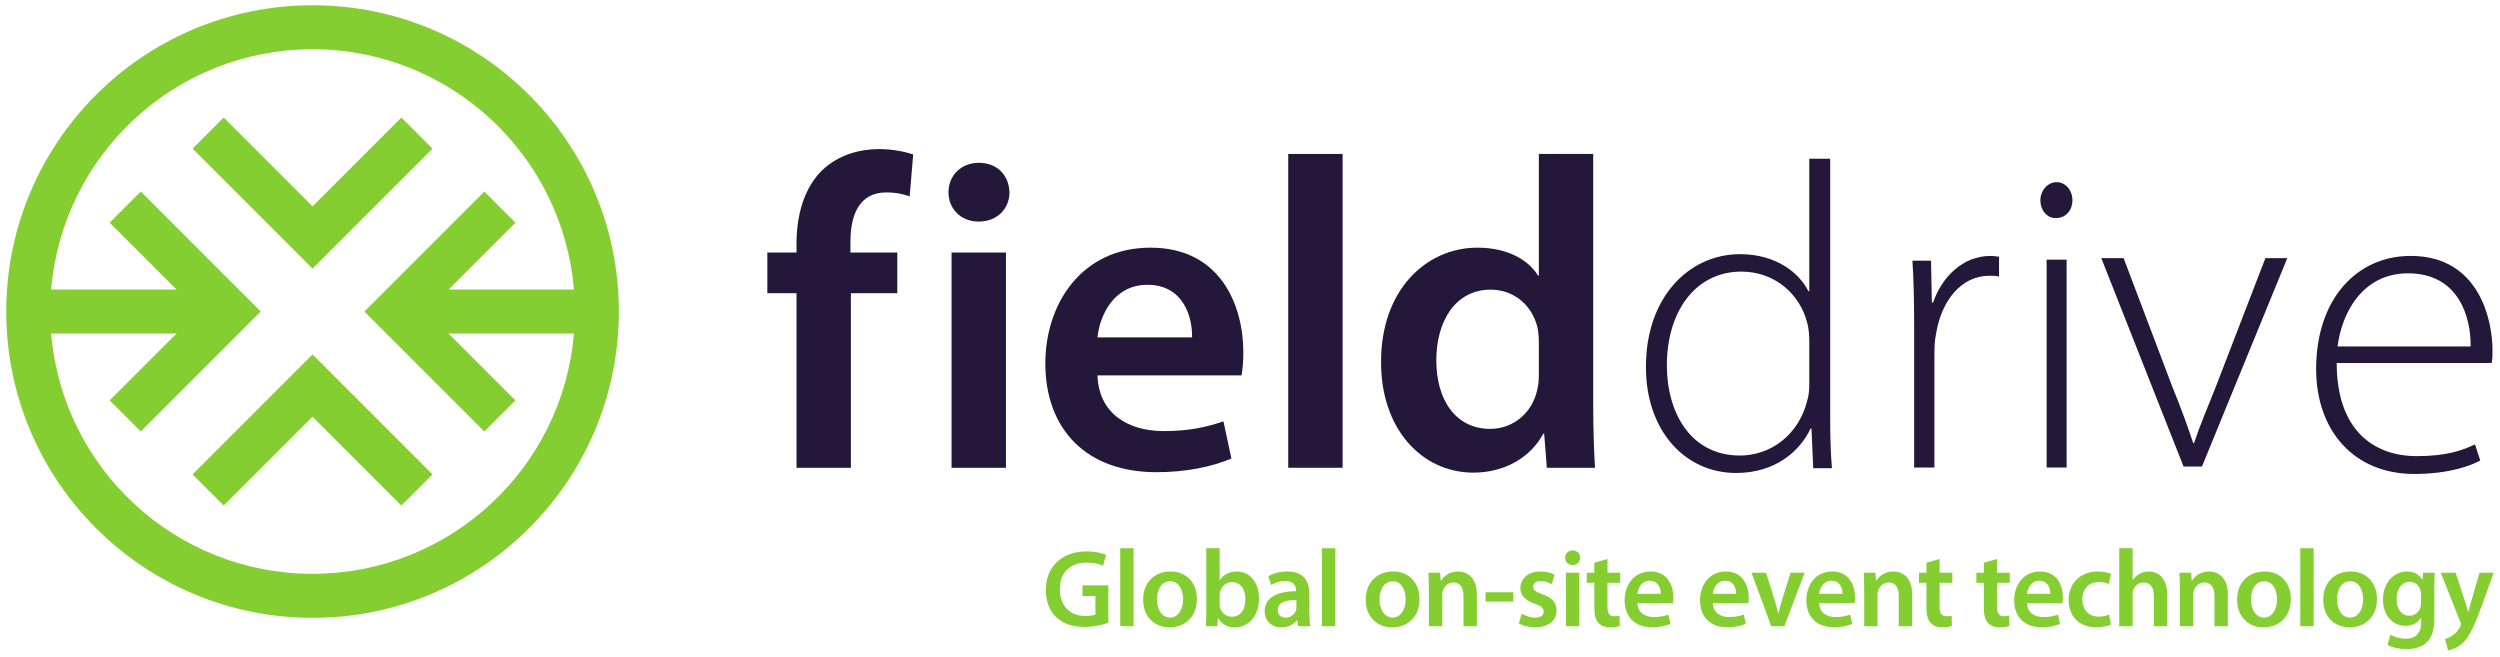 <?xml version="1.0" standalone="no"?>
<!DOCTYPE svg PUBLIC "-//W3C//DTD SVG 1.1//EN" "http://www.w3.org/Graphics/SVG/1.1/DTD/svg11.dtd">
<svg xmlns="http://www.w3.org/2000/svg" width="396" height="104" viewBox="0 0 396 104" fill="none">
<path fill-rule="evenodd" clip-rule="evenodd" d="M8.107 45.861H27.957L17.371 35.275L22.301 30.344L41.304 49.347L22.301 68.349L17.371 63.419L27.957 52.833H8.106C9.877 74.146 27.737 90.892 49.507 90.892C71.278 90.892 89.137 74.146 90.908 52.833H71.058L81.644 63.419L76.714 68.349L57.711 49.347L76.714 30.344L81.644 35.275L71.058 45.861H90.908C89.137 24.547 71.278 7.802 49.507 7.802C27.737 7.802 9.877 24.547 8.107 45.861ZM0.99 49.347C0.99 22.552 22.712 0.83 49.507 0.83C76.303 0.83 98.025 22.552 98.025 49.347C98.025 76.142 76.303 97.865 49.507 97.865C22.712 97.865 0.99 76.142 0.99 49.347ZM35.435 18.618L49.507 32.69L63.579 18.618L68.51 23.548L49.507 42.551L30.504 23.548L35.435 18.618ZM49.507 56.144L68.51 75.146L63.579 80.077L49.507 66.004L35.435 80.077L30.504 75.146L49.507 56.144Z" fill="#85CE31"/>
<path d="M394.673 57.497H370.134C370.134 68.044 375.888 72.25 382.82 72.25C387.672 72.25 390.168 71.285 392.039 70.388L392.871 72.939C391.623 73.629 388.227 75.076 382.404 75.076C372.838 75.076 366.876 68.182 366.876 58.462C366.876 47.431 373.254 40.537 381.849 40.537C392.732 40.537 394.812 50.74 394.812 55.497C394.812 56.394 394.812 56.876 394.673 57.497ZM370.273 54.877H391.346C391.415 50.258 389.474 43.295 381.433 43.295C374.085 43.295 370.897 49.775 370.273 54.877Z" fill="#23173A"/>
<path d="M332.845 40.888H336.38L344.144 61.385C345.461 64.618 346.501 67.438 347.402 70.189H347.54C348.441 67.438 349.689 64.549 350.937 61.385L358.839 40.888H362.305L348.788 73.903H345.877L332.845 40.888Z" fill="#23173A"/>
<path d="M327.35 74.06H324.184V41.134H327.35V74.06ZM325.767 28.855C327.218 28.855 328.274 30.158 328.274 31.736C328.274 33.245 327.284 34.548 325.635 34.548C324.184 34.548 323.195 33.245 323.195 31.736C323.195 30.227 324.316 28.855 325.767 28.855Z" fill="#23173A"/>
<path d="M303.199 74.06V51.12C303.199 47.843 303.132 44.497 302.931 41.288H305.875L306.009 47.911H306.209C307.614 43.815 310.959 40.537 315.307 40.537C315.776 40.537 316.244 40.606 316.645 40.674V43.815C316.177 43.678 315.709 43.678 315.107 43.678C310.691 43.678 307.547 47.57 306.678 52.827C306.477 53.783 306.41 54.875 306.41 55.968V74.06H303.199Z" fill="#23173A"/>
<path d="M286.592 25.142H289.904V66.427C289.904 68.912 289.973 71.812 290.179 74.159H287.213L286.937 67.877H286.799C285.074 71.536 281.142 74.919 275.001 74.919C266.792 74.919 260.72 68.084 260.72 58.212C260.651 47.165 267.481 40.261 275.622 40.261C281.349 40.261 285.005 43.23 286.454 46.13H286.592V25.142ZM286.592 60.766V54.138C286.592 53.241 286.523 51.998 286.247 51.1C285.143 46.682 281.211 43.023 275.829 43.023C268.585 43.023 264.032 49.306 264.032 57.866C264.032 65.322 267.757 72.157 275.622 72.157C280.383 72.157 284.867 68.981 286.247 63.527C286.523 62.63 286.592 61.801 286.592 60.766Z" fill="#23173A"/>
<path d="M243.756 24.388H252.367V64.503C252.367 68.004 252.507 71.784 252.647 74.095H245.016L244.596 68.704H244.456C242.425 72.484 238.295 74.865 233.394 74.865C225.203 74.865 218.762 67.934 218.762 57.432C218.692 46.021 225.833 39.23 234.024 39.23C238.715 39.23 242.075 41.12 243.616 43.641H243.756V24.388ZM243.756 59.323V54.212C243.756 53.512 243.686 52.602 243.546 51.902C242.775 48.611 240.045 45.881 236.125 45.881C230.594 45.881 227.513 50.782 227.513 57.082C227.513 63.383 230.594 67.934 236.055 67.934C239.555 67.934 242.635 65.553 243.476 61.843C243.686 61.073 243.756 60.233 243.756 59.323Z" fill="#23173A"/>
<path d="M204.056 74.095V24.388H212.667V74.095H204.056Z" fill="#23173A"/>
<path d="M196.665 59.463H173.842C174.052 65.623 178.812 68.284 184.343 68.284C188.334 68.284 191.134 67.654 193.794 66.744L195.055 72.624C192.114 73.885 188.054 74.795 183.153 74.795C172.092 74.795 165.581 68.004 165.581 57.572C165.581 48.121 171.321 39.23 182.243 39.23C193.304 39.23 196.945 48.331 196.945 55.822C196.945 57.432 196.805 58.693 196.665 59.463ZM173.842 53.442H188.824C188.894 50.291 187.494 45.111 181.753 45.111C176.432 45.111 174.192 49.941 173.842 53.442Z" fill="#23173A"/>
<path d="M159.34 74.095H150.729V40H159.34V74.095ZM155.069 25.789C158.01 25.789 159.83 27.819 159.9 30.479C159.9 32.999 158.01 35.1 154.999 35.1C152.129 35.1 150.239 32.999 150.239 30.479C150.239 27.819 152.199 25.789 155.069 25.789Z" fill="#23173A"/>
<path d="M134.78 74.095H126.169V46.441H121.548V40H126.169V38.53C126.169 34.12 127.359 29.709 130.299 26.909C132.82 24.528 136.18 23.618 139.191 23.618C141.501 23.618 143.321 24.038 144.651 24.458L144.091 31.109C143.111 30.759 141.991 30.479 140.381 30.479C136.11 30.479 134.71 34.05 134.71 38.25V40H142.131V46.441H134.78V74.095Z" fill="#23173A"/>
<path d="M175.563 92.716V98.645C174.822 98.924 173.375 99.306 171.841 99.306C169.877 99.306 168.378 98.802 167.275 97.741C166.241 96.75 165.655 95.202 165.655 93.429C165.672 89.707 168.274 87.342 172.117 87.342C173.547 87.342 174.667 87.638 175.202 87.899L174.736 89.62C174.099 89.325 173.323 89.116 172.1 89.116C169.618 89.116 167.878 90.594 167.878 93.324C167.878 95.985 169.498 97.567 171.91 97.567C172.686 97.567 173.237 97.463 173.513 97.341V94.402H171.462V92.716H175.563Z" fill="#85CE31"/>
<path d="M177.441 99.185V86.838H179.56V99.185H177.441Z" fill="#85CE31"/>
<path d="M185.416 90.525C187.915 90.525 189.587 92.298 189.587 94.872C189.587 97.985 187.415 99.376 185.279 99.376C182.918 99.376 181.074 97.741 181.074 95.011C181.074 92.229 182.883 90.525 185.416 90.525ZM185.365 92.072C183.866 92.072 183.262 93.55 183.262 94.959C183.262 96.594 184.072 97.828 185.348 97.828C186.554 97.828 187.398 96.646 187.398 94.924C187.398 93.603 186.812 92.072 185.365 92.072Z" fill="#85CE31"/>
<path d="M191.076 96.802V86.838H193.196V91.881H193.23C193.747 91.064 194.661 90.525 195.919 90.525C197.969 90.525 199.434 92.246 199.417 94.82C199.417 97.863 197.504 99.376 195.608 99.376C194.523 99.376 193.558 98.959 192.955 97.915H192.92L192.817 99.185H191.007C191.042 98.611 191.076 97.672 191.076 96.802ZM193.196 94.316V95.689C193.196 95.863 193.213 96.037 193.248 96.194C193.472 97.063 194.213 97.689 195.126 97.689C196.453 97.689 197.263 96.628 197.263 94.907C197.263 93.411 196.556 92.194 195.143 92.194C194.282 92.194 193.489 92.82 193.265 93.759C193.23 93.915 193.196 94.107 193.196 94.316Z" fill="#85CE31"/>
<path d="M207.412 94.107V97.15C207.412 97.915 207.446 98.663 207.55 99.185H205.637L205.482 98.246H205.43C204.93 98.906 204.051 99.376 202.949 99.376C201.26 99.376 200.312 98.141 200.312 96.854C200.312 94.733 202.19 93.637 205.292 93.655V93.516C205.292 92.959 205.068 92.037 203.586 92.037C202.759 92.037 201.897 92.298 201.329 92.663L200.915 91.272C201.536 90.89 202.621 90.525 203.948 90.525C206.636 90.525 207.412 92.246 207.412 94.107ZM205.344 96.211V95.046C203.845 95.028 202.414 95.341 202.414 96.628C202.414 97.463 202.949 97.846 203.621 97.846C204.482 97.846 205.085 97.289 205.292 96.68C205.344 96.524 205.344 96.368 205.344 96.211Z" fill="#85CE31"/>
<path d="M209.39 99.185V86.838H211.51V99.185H209.39Z" fill="#85CE31"/>
<path d="M220.675 90.525C223.174 90.525 224.845 92.298 224.845 94.872C224.845 97.985 222.674 99.376 220.537 99.376C218.176 99.376 216.332 97.741 216.332 95.011C216.332 92.229 218.142 90.525 220.675 90.525ZM220.623 92.072C219.124 92.072 218.521 93.55 218.521 94.959C218.521 96.594 219.331 97.828 220.606 97.828C221.812 97.828 222.657 96.646 222.657 94.924C222.657 93.603 222.071 92.072 220.623 92.072Z" fill="#85CE31"/>
<path d="M226.335 99.185V93.237C226.335 92.263 226.3 91.446 226.266 90.716H228.11L228.213 91.985H228.265C228.644 91.325 229.557 90.525 230.953 90.525C232.418 90.525 233.934 91.481 233.934 94.159V99.185H231.815V94.402C231.815 93.185 231.367 92.263 230.212 92.263C229.368 92.263 228.782 92.872 228.558 93.516C228.489 93.689 228.454 93.95 228.454 94.194V99.185H226.335Z" fill="#85CE31"/>
<path d="M235.317 93.811H239.712V95.289H235.317V93.811Z" fill="#85CE31"/>
<path d="M240.598 98.767L241.029 97.202C241.494 97.498 242.407 97.828 243.165 97.828C244.096 97.828 244.509 97.428 244.509 96.872C244.509 96.298 244.165 96.02 243.131 95.637C241.494 95.081 240.822 94.176 240.822 93.168C240.822 91.672 242.045 90.525 243.992 90.525C244.923 90.525 245.733 90.751 246.233 91.029L245.802 92.524C245.457 92.316 244.768 92.037 244.027 92.037C243.269 92.037 242.855 92.42 242.855 92.942C242.855 93.481 243.251 93.724 244.32 94.124C245.854 94.663 246.543 95.446 246.56 96.698C246.56 98.246 245.371 99.359 243.148 99.359C242.131 99.359 241.218 99.115 240.598 98.767Z" fill="#85CE31"/>
<path d="M250.161 99.185H248.042V90.716H250.161V99.185ZM249.11 87.186C249.834 87.186 250.282 87.69 250.299 88.351C250.299 88.977 249.834 89.499 249.093 89.499C248.387 89.499 247.921 88.977 247.921 88.351C247.921 87.69 248.404 87.186 249.11 87.186Z" fill="#85CE31"/>
<path d="M252.537 89.133L254.622 88.542V90.716H256.638V92.316H254.622V96.055C254.622 97.098 254.898 97.62 255.708 97.62C256.087 97.62 256.294 97.602 256.535 97.533L256.569 99.15C256.259 99.272 255.69 99.376 255.036 99.376C254.243 99.376 253.605 99.115 253.209 98.68C252.744 98.193 252.537 97.411 252.537 96.298V92.316H251.348V90.716H252.537V89.133Z" fill="#85CE31"/>
<path d="M264.991 95.55H259.373C259.425 97.081 260.597 97.741 261.958 97.741C262.94 97.741 263.63 97.585 264.285 97.359L264.595 98.819C263.871 99.132 262.872 99.359 261.665 99.359C258.943 99.359 257.34 97.672 257.34 95.081C257.34 92.733 258.753 90.525 261.441 90.525C264.164 90.525 265.06 92.785 265.06 94.646C265.06 95.046 265.026 95.359 264.991 95.55ZM259.373 94.055H263.061C263.078 93.272 262.734 91.985 261.321 91.985C260.011 91.985 259.46 93.185 259.373 94.055Z" fill="#85CE31"/>
<path d="M276.927 95.55H271.309C271.361 97.081 272.533 97.741 273.894 97.741C274.876 97.741 275.566 97.585 276.22 97.359L276.531 98.819C275.807 99.132 274.807 99.359 273.601 99.359C270.879 99.359 269.276 97.672 269.276 95.081C269.276 92.733 270.689 90.525 273.377 90.525C276.1 90.525 276.996 92.785 276.996 94.646C276.996 95.046 276.961 95.359 276.927 95.55ZM271.309 94.055H274.997C275.014 93.272 274.67 91.985 273.257 91.985C271.947 91.985 271.396 93.185 271.309 94.055Z" fill="#85CE31"/>
<path d="M277.439 90.716H279.731L281.092 95.011C281.333 95.759 281.506 96.437 281.661 97.133H281.712C281.867 96.437 282.057 95.776 282.281 95.011L283.625 90.716H285.848L282.643 99.185H280.558L277.439 90.716Z" fill="#85CE31"/>
<path d="M293.777 95.55H288.159C288.211 97.081 289.383 97.741 290.744 97.741C291.726 97.741 292.415 97.585 293.07 97.359L293.38 98.819C292.657 99.132 291.657 99.359 290.451 99.359C287.728 99.359 286.126 97.672 286.126 95.081C286.126 92.733 287.539 90.525 290.227 90.525C292.95 90.525 293.846 92.785 293.846 94.646C293.846 95.046 293.811 95.359 293.777 95.55ZM288.159 94.055H291.847C291.864 93.272 291.519 91.985 290.106 91.985C288.797 91.985 288.245 93.185 288.159 94.055Z" fill="#85CE31"/>
<path d="M295.287 99.185V93.237C295.287 92.263 295.252 91.446 295.218 90.716H297.062L297.165 91.985H297.217C297.596 91.325 298.509 90.525 299.905 90.525C301.37 90.525 302.886 91.481 302.886 94.159V99.185H300.767V94.402C300.767 93.185 300.318 92.263 299.164 92.263C298.32 92.263 297.734 92.872 297.51 93.516C297.441 93.689 297.406 93.95 297.406 94.194V99.185H295.287Z" fill="#85CE31"/>
<path d="M305.15 89.133L307.235 88.542V90.716H309.251V92.316H307.235V96.055C307.235 97.098 307.511 97.62 308.321 97.62C308.7 97.62 308.907 97.602 309.148 97.533L309.182 99.15C308.872 99.272 308.304 99.376 307.649 99.376C306.856 99.376 306.218 99.115 305.822 98.68C305.357 98.193 305.15 97.411 305.15 96.298V92.316H303.961V90.716H305.15V89.133Z" fill="#85CE31"/>
<path d="M314.242 89.133L316.327 88.542V90.716H318.343V92.316H316.327V96.055C316.327 97.098 316.603 97.62 317.413 97.62C317.792 97.62 317.999 97.602 318.24 97.533L318.274 99.15C317.964 99.272 317.395 99.376 316.741 99.376C315.948 99.376 315.31 99.115 314.914 98.68C314.449 98.193 314.242 97.411 314.242 96.298V92.316H313.053V90.716H314.242V89.133Z" fill="#85CE31"/>
<path d="M326.696 95.55H321.078C321.13 97.081 322.302 97.741 323.663 97.741C324.645 97.741 325.335 97.585 325.99 97.359L326.3 98.819C325.576 99.132 324.577 99.359 323.37 99.359C320.648 99.359 319.045 97.672 319.045 95.081C319.045 92.733 320.458 90.525 323.146 90.525C325.869 90.525 326.765 92.785 326.765 94.646C326.765 95.046 326.731 95.359 326.696 95.55ZM321.078 94.055H324.766C324.783 93.272 324.439 91.985 323.026 91.985C321.716 91.985 321.165 93.185 321.078 94.055Z" fill="#85CE31"/>
<path d="M334.082 97.341L334.375 98.924C333.927 99.132 333.048 99.359 331.997 99.359C329.378 99.359 327.672 97.654 327.672 95.028C327.672 92.49 329.395 90.525 332.342 90.525C333.117 90.525 333.91 90.698 334.392 90.907L334.013 92.524C333.669 92.35 333.169 92.194 332.411 92.194C330.791 92.194 329.826 93.394 329.843 94.942C329.843 96.68 330.963 97.672 332.411 97.672C333.134 97.672 333.669 97.515 334.082 97.341Z" fill="#85CE31"/>
<path d="M335.689 99.185V86.838H337.808V91.864H337.843C338.101 91.464 338.463 91.133 338.894 90.907C339.325 90.664 339.824 90.525 340.358 90.525C341.789 90.525 343.288 91.481 343.288 94.194V99.185H341.168V94.42C341.168 93.203 340.72 92.263 339.549 92.263C338.721 92.263 338.136 92.82 337.894 93.463C337.825 93.655 337.808 93.881 337.808 94.107V99.185H335.689Z" fill="#85CE31"/>
<path d="M345.291 99.185V93.237C345.291 92.263 345.257 91.446 345.222 90.716H347.066L347.17 91.985H347.221C347.6 91.325 348.514 90.525 349.91 90.525C351.374 90.525 352.891 91.481 352.891 94.159V99.185H350.771V94.402C350.771 93.185 350.323 92.263 349.169 92.263C348.324 92.263 347.738 92.872 347.514 93.516C347.445 93.689 347.411 93.95 347.411 94.194V99.185H345.291Z" fill="#85CE31"/>
<path d="M358.703 90.525C361.201 90.525 362.873 92.298 362.873 94.872C362.873 97.985 360.701 99.376 358.565 99.376C356.204 99.376 354.36 97.741 354.36 95.011C354.36 92.229 356.169 90.525 358.703 90.525ZM358.651 92.072C357.152 92.072 356.549 93.55 356.549 94.959C356.549 96.594 357.358 97.828 358.634 97.828C359.84 97.828 360.684 96.646 360.684 94.924C360.684 93.603 360.098 92.072 358.651 92.072Z" fill="#85CE31"/>
<path d="M364.362 99.185V86.838H366.482V99.185H364.362Z" fill="#85CE31"/>
<path d="M372.338 90.525C374.837 90.525 376.508 92.298 376.508 94.872C376.508 97.985 374.337 99.376 372.2 99.376C369.839 99.376 367.996 97.741 367.996 95.011C367.996 92.229 369.805 90.525 372.338 90.525ZM372.286 92.072C370.787 92.072 370.184 93.55 370.184 94.959C370.184 96.594 370.994 97.828 372.269 97.828C373.475 97.828 374.32 96.646 374.32 94.924C374.32 93.603 373.734 92.072 372.286 92.072Z" fill="#85CE31"/>
<path d="M385.597 93.15V97.95C385.597 99.724 385.236 100.993 384.357 101.793C383.495 102.576 382.272 102.819 381.117 102.819C380.049 102.819 378.911 102.576 378.188 102.141L378.653 100.524C379.187 100.837 380.083 101.167 381.1 101.167C382.478 101.167 383.512 100.437 383.512 98.611V97.88H383.478C382.995 98.628 382.151 99.132 381.031 99.132C378.946 99.132 377.464 97.394 377.464 94.994C377.464 92.211 379.256 90.525 381.272 90.525C382.565 90.525 383.306 91.151 383.702 91.846H383.736L383.822 90.716H385.666C385.632 91.29 385.597 91.985 385.597 93.15ZM383.478 95.481V94.107C383.478 93.898 383.461 93.707 383.409 93.533C383.185 92.75 382.582 92.159 381.686 92.159C380.497 92.159 379.618 93.203 379.618 94.924C379.618 96.368 380.342 97.533 381.668 97.533C382.461 97.533 383.15 97.011 383.392 96.228C383.461 96.02 383.478 95.724 383.478 95.481Z" fill="#85CE31"/>
<path d="M386.618 90.716H388.962L390.461 95.254C390.633 95.776 390.823 96.42 390.943 96.889H390.995C391.116 96.42 391.271 95.776 391.443 95.237L392.753 90.716H395.01L392.908 96.489C391.753 99.654 390.978 101.063 389.996 101.932C389.151 102.663 388.29 102.941 387.773 103.01L387.29 101.219C387.652 101.132 388.083 100.941 388.514 100.628C388.927 100.367 389.393 99.863 389.686 99.289C389.772 99.132 389.806 99.011 389.806 98.906C389.806 98.819 389.789 98.698 389.703 98.489L386.618 90.716Z" fill="#85CE31"/>
</svg>